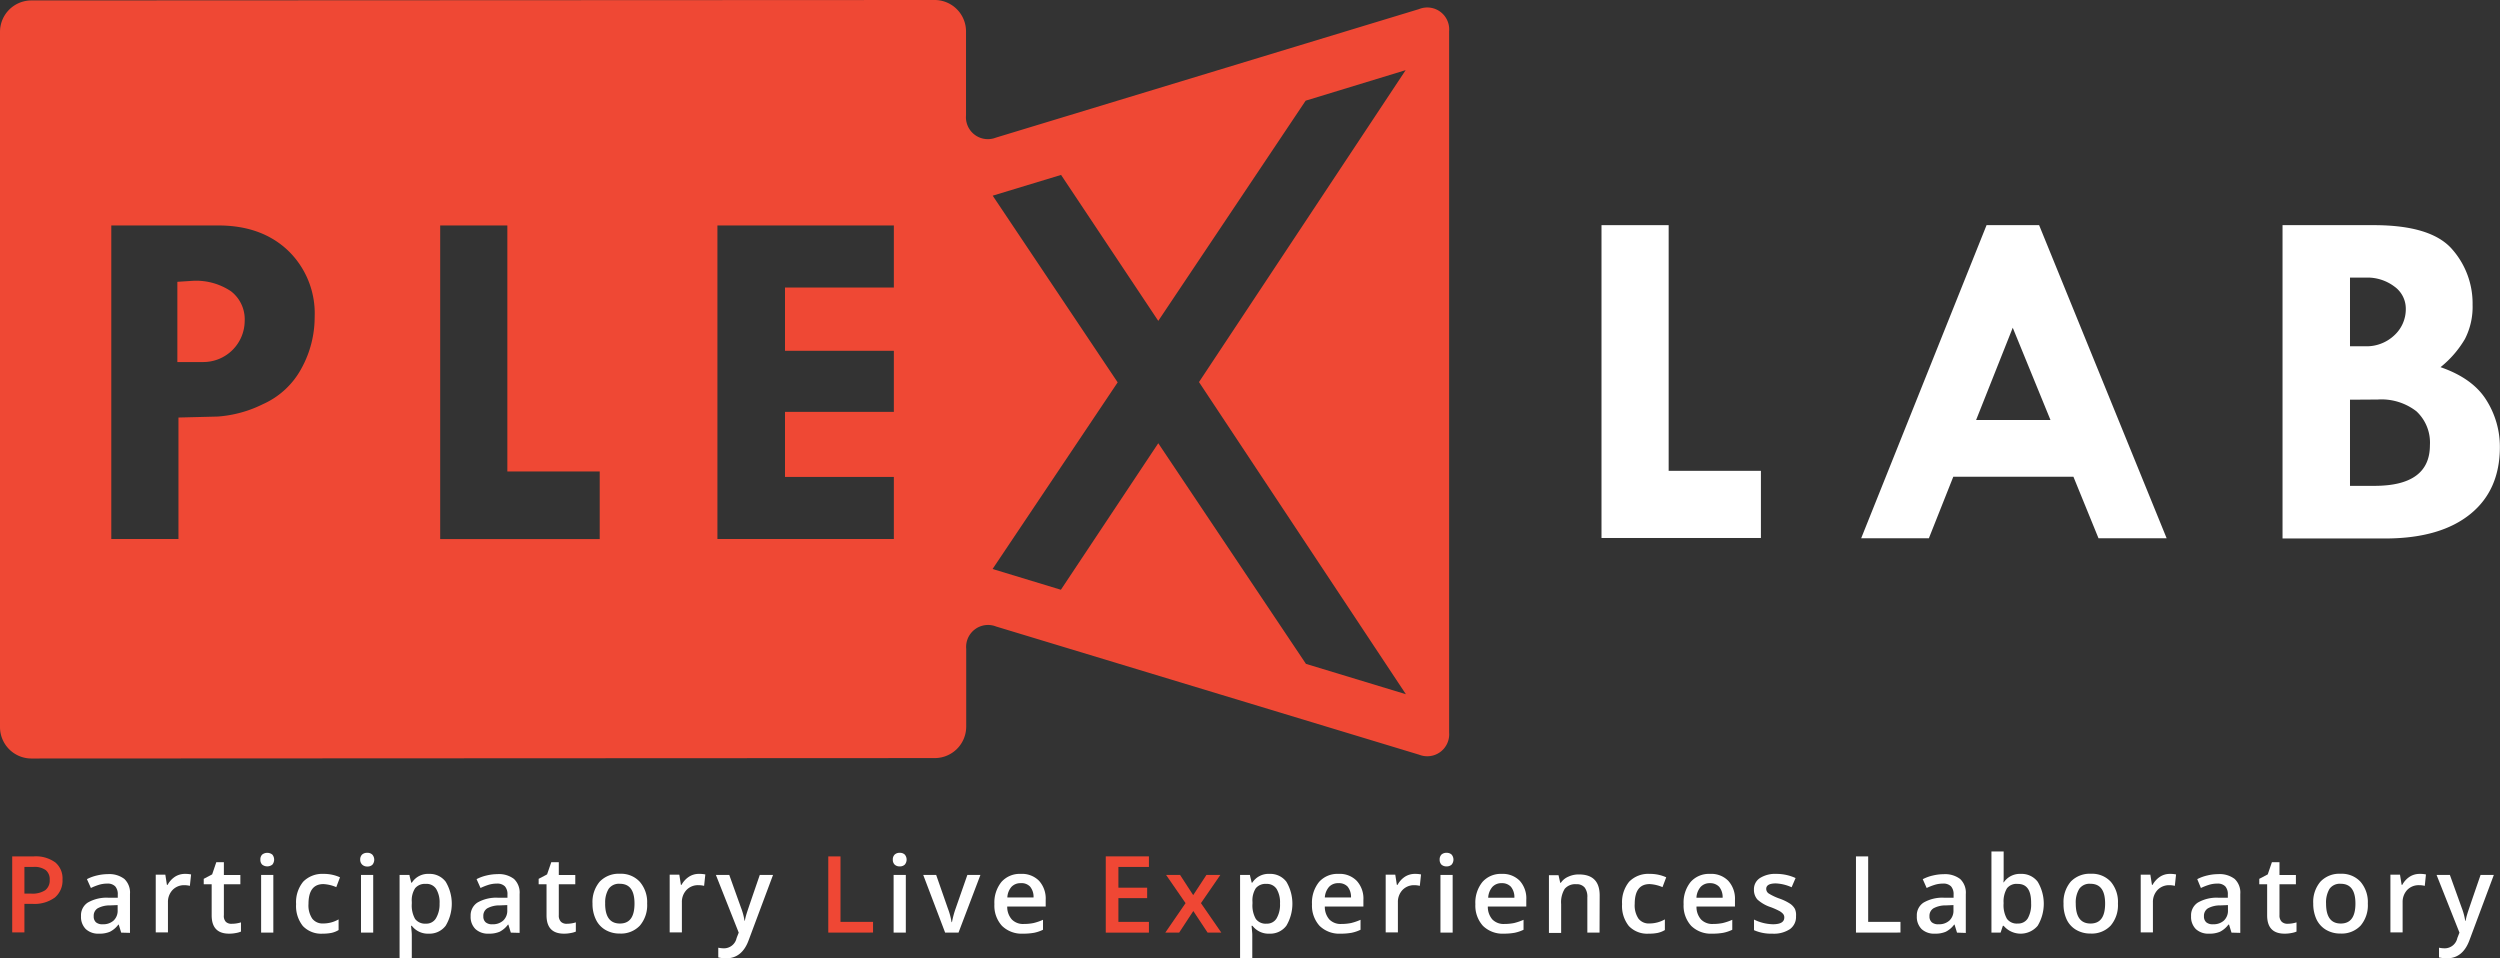 <?xml version="1.0" encoding="utf-8"?>
<svg xmlns="http://www.w3.org/2000/svg" viewBox="0 0 409.49 156.97"><rect x="0" y="0" width="409.49" height="156.97" fill="#333333" stroke="none"/><defs><style>.cls-1{fill:#ef4834;}.cls-2{fill:#fff;}.cls-3{fill:#ef4734;}</style></defs><title>Asset 5</title><g id="Layer_2" data-name="Layer 2"><g id="Layer_1-2" data-name="Layer 1"><path class="cls-1" d="M37.85,47.72A10.24,10.24,0,0,0,31.51,46l-2.46.16V59.3h4.3a6.78,6.78,0,0,0,6.73-6.73A5.8,5.8,0,0,0,37.85,47.72Z"/><path class="cls-1" d="M232.43,1.49l-69.3,21.05a3.59,3.59,0,0,1-4.9-3.64V5.12A5.14,5.14,0,0,0,153.1,0L5.13.07A5.15,5.15,0,0,0,0,5.2V119.11a5.15,5.15,0,0,0,5.13,5.13l148-.07a5.15,5.15,0,0,0,5.13-5.13V106.26a3.59,3.59,0,0,1,4.9-3.64l69.3,21a3.59,3.59,0,0,0,4.9-3.63V5.12A3.59,3.59,0,0,0,232.43,1.49ZM49.4,60.3A13.33,13.33,0,0,1,43,66.23a19.69,19.69,0,0,1-7.35,2l-6.42.16V88.29h-11V36.93H35.77q7.08,0,11.42,4.12a14.29,14.29,0,0,1,4.35,10.86A17.39,17.39,0,0,1,49.4,60.3Zm48.83,28H72.1V36.93h11V77.22H98.23ZM146.41,47.1H128.58V57.46h17.83v10H128.58V78.12h17.83V88.29h-28.9V36.93h28.9Zm67.5,61.64L189.72,72.6l-15.95,24-11.19-3.4,20.49-30.57L162.6,32.05l11.2-3.4,15.92,23.91,24.14-36.07,16.38-5L196.39,62.58l33.89,51.13Z"/><path class="cls-2" d="M262.32,36.88h11V77.12h15.11v11H262.32Z"/><path class="cls-2" d="M325.39,36.88H334l20.89,51.29H343.73l-4.11-10.08H319.94l-4,10.08H304.85Zm4.29,16.8-6,15.11h12.18Z"/><path class="cls-2" d="M373.87,36.88h14.94q9.36,0,12.8,3.9A13.41,13.41,0,0,1,405,49.92a11.56,11.56,0,0,1-1.25,5.6,16.84,16.84,0,0,1-4,4.62q5.31,1.84,7.52,5.42a14.29,14.29,0,0,1,2.2,7.64q0,7.08-4.84,11t-13.61,4H373.87Zm11.05,8.59V56.72h2.53a6.62,6.62,0,0,0,4.71-1.78,5.8,5.8,0,0,0,1.9-4.41,4.45,4.45,0,0,0-1.86-3.59,7.32,7.32,0,0,0-4.67-1.47Zm0,20V79.58h4q9.09,0,9.09-6.66a7,7,0,0,0-2.21-5.55,9.34,9.34,0,0,0-6.33-1.93Z"/><path class="cls-3" d="M10.24,144.05A3.64,3.64,0,0,1,9,147a5.63,5.63,0,0,1-3.65,1.05H4v4.67H2V140.27H5.56a5.44,5.44,0,0,1,3.51,1A3.41,3.41,0,0,1,10.24,144.05ZM4,146.37H5.09a3.85,3.85,0,0,0,2.31-.55,2,2,0,0,0,.74-1.71,1.93,1.93,0,0,0-.66-1.6A3.2,3.2,0,0,0,5.43,142H4Z"/><path class="cls-2" d="M19.85,152.76l-.4-1.31h-.07A3.9,3.9,0,0,1,18,152.62a4.29,4.29,0,0,1-1.77.31,3,3,0,0,1-2.18-.75,2.82,2.82,0,0,1-.78-2.13,2.48,2.48,0,0,1,1.09-2.2,6.13,6.13,0,0,1,3.3-.81l1.63,0v-.51a1.92,1.92,0,0,0-.42-1.35,1.72,1.72,0,0,0-1.31-.45,4.59,4.59,0,0,0-1.39.21,9,9,0,0,0-1.28.51L14.24,144a6.84,6.84,0,0,1,1.68-.61,7.7,7.7,0,0,1,1.73-.21,4.07,4.07,0,0,1,2.72.79,3.07,3.07,0,0,1,.92,2.47v6.36Zm-3-1.37a2.5,2.5,0,0,0,1.76-.61,2.21,2.21,0,0,0,.66-1.71v-.82l-1.22.05a4.12,4.12,0,0,0-2.06.48,1.43,1.43,0,0,0-.64,1.29,1.27,1.27,0,0,0,.37,1A1.62,1.62,0,0,0,16.86,151.39Z"/><path class="cls-2" d="M30.3,143.14a4.61,4.61,0,0,1,1,.09l-.2,1.87a3.68,3.68,0,0,0-.89-.11,2.59,2.59,0,0,0-1.95.79,2.84,2.84,0,0,0-.75,2v4.94h-2v-9.45h1.57l.26,1.67h.11a3.68,3.68,0,0,1,1.22-1.34A3,3,0,0,1,30.3,143.14Z"/><path class="cls-2" d="M38,151.31a5,5,0,0,0,1.47-.23v1.51a3.6,3.6,0,0,1-.86.24,5.52,5.52,0,0,1-1.09.1c-1.9,0-2.85-1-2.85-3v-5.09H33.37v-.89l1.38-.73.68-2h1.24v2.1h2.7v1.52h-2.7v5.06A1.39,1.39,0,0,0,37,151,1.32,1.32,0,0,0,38,151.31Z"/><path class="cls-2" d="M42.65,140.81a1.09,1.09,0,0,1,.29-.83,1.35,1.35,0,0,1,1.67,0,1.3,1.3,0,0,1,0,1.64,1.35,1.35,0,0,1-1.67,0A1.09,1.09,0,0,1,42.65,140.81Zm2.12,11.95h-2v-9.45h2Z"/><path class="cls-2" d="M52.87,152.93a4.13,4.13,0,0,1-3.26-1.25,5.23,5.23,0,0,1-1.11-3.59,5.31,5.31,0,0,1,1.16-3.67A4.37,4.37,0,0,1,53,143.14a6.35,6.35,0,0,1,2.69.56l-.61,1.61a6.12,6.12,0,0,0-2.1-.5c-1.64,0-2.45,1.09-2.45,3.26a3.88,3.88,0,0,0,.61,2.39,2.11,2.11,0,0,0,1.79.8,5,5,0,0,0,2.53-.67v1.75a3.85,3.85,0,0,1-1.15.46A7,7,0,0,1,52.87,152.93Z"/><path class="cls-2" d="M59,140.81a1.1,1.1,0,0,1,.3-.83,1.17,1.17,0,0,1,.84-.29A1.12,1.12,0,0,1,61,140a1.27,1.27,0,0,1,0,1.64,1.12,1.12,0,0,1-.82.29,1.17,1.17,0,0,1-.84-.29A1.09,1.09,0,0,1,59,140.81Zm2.13,11.95h-2v-9.45h2Z"/><path class="cls-2" d="M70.23,152.93a3.31,3.31,0,0,1-2.78-1.29h-.12c.08.8.12,1.28.12,1.45V157h-2V143.31h1.62c0,.18.14.6.29,1.27h.1a3.13,3.13,0,0,1,2.82-1.44A3.27,3.27,0,0,1,73,144.42a7,7,0,0,1,0,7.21A3.31,3.31,0,0,1,70.23,152.93Zm-.48-8.15a2.08,2.08,0,0,0-1.75.7,3.64,3.64,0,0,0-.55,2.24v.3a4.48,4.48,0,0,0,.54,2.5,2.06,2.06,0,0,0,1.79.77,1.81,1.81,0,0,0,1.61-.85A4.47,4.47,0,0,0,72,148a4.25,4.25,0,0,0-.56-2.4A1.85,1.85,0,0,0,69.75,144.78Z"/><path class="cls-2" d="M83.67,152.76l-.4-1.31H83.2a3.88,3.88,0,0,1-1.37,1.17,4.34,4.34,0,0,1-1.78.31,3,3,0,0,1-2.17-.75,2.78,2.78,0,0,1-.79-2.13,2.5,2.5,0,0,1,1.09-2.2,6.15,6.15,0,0,1,3.31-.81l1.63,0v-.51a1.92,1.92,0,0,0-.42-1.35,1.74,1.74,0,0,0-1.32-.45,4.64,4.64,0,0,0-1.39.21,9.48,9.48,0,0,0-1.28.51L78.06,144a6.84,6.84,0,0,1,1.68-.61,7.77,7.77,0,0,1,1.73-.21,4.05,4.05,0,0,1,2.72.79,3.07,3.07,0,0,1,.92,2.47v6.36Zm-3-1.37a2.48,2.48,0,0,0,1.76-.61,2.21,2.21,0,0,0,.66-1.71v-.82l-1.21.05a4.14,4.14,0,0,0-2.07.48,1.43,1.43,0,0,0-.64,1.29,1.24,1.24,0,0,0,.38,1A1.6,1.6,0,0,0,80.68,151.39Z"/><path class="cls-2" d="M92.85,151.31a5,5,0,0,0,1.47-.23v1.51a3.6,3.6,0,0,1-.86.24,5.52,5.52,0,0,1-1.09.1c-1.9,0-2.85-1-2.85-3v-5.09H88.23v-.89l1.38-.73.69-2h1.23v2.1h2.7v1.52h-2.7v5.06A1.43,1.43,0,0,0,91.9,151,1.32,1.32,0,0,0,92.85,151.31Z"/><path class="cls-2" d="M106,148a5.15,5.15,0,0,1-1.19,3.61,4.24,4.24,0,0,1-3.31,1.3,4.53,4.53,0,0,1-2.34-.6,3.87,3.87,0,0,1-1.56-1.71,5.81,5.81,0,0,1-.55-2.6,5.16,5.16,0,0,1,1.18-3.59,4.29,4.29,0,0,1,3.33-1.29,4.16,4.16,0,0,1,3.24,1.32A5.1,5.1,0,0,1,106,148Zm-6.88,0c0,2.18.81,3.27,2.42,3.27s2.39-1.09,2.39-3.27-.8-3.24-2.41-3.24a2.05,2.05,0,0,0-1.83.84A4.26,4.26,0,0,0,99.13,148Z"/><path class="cls-2" d="M114.53,143.14a4.68,4.68,0,0,1,1,.09l-.2,1.87a3.74,3.74,0,0,0-.89-.11,2.59,2.59,0,0,0-2,.79,2.84,2.84,0,0,0-.75,2v4.94h-2v-9.45h1.58l.26,1.67h.1a3.7,3.7,0,0,1,1.23-1.34A2.92,2.92,0,0,1,114.53,143.14Z"/><path class="cls-2" d="M117.26,143.31h2.19l1.92,5.36a10.34,10.34,0,0,1,.58,2.15H122a10.28,10.28,0,0,1,.28-1.14q.21-.68,2.17-6.37h2.17l-4,10.71c-.73,2-2,2.95-3.67,2.95a5.57,5.57,0,0,1-1.3-.15v-1.59a4.55,4.55,0,0,0,1,.1,2.11,2.11,0,0,0,2-1.68l.35-.89Z"/><path class="cls-3" d="M135.67,152.76V140.27h2V151H143v1.75Z"/><path class="cls-2" d="M146.24,140.81a1.1,1.1,0,0,1,.3-.83,1.14,1.14,0,0,1,.84-.29,1.12,1.12,0,0,1,.82.29,1.27,1.27,0,0,1,0,1.64,1.12,1.12,0,0,1-.82.29,1.14,1.14,0,0,1-.84-.29A1.09,1.09,0,0,1,146.24,140.81Zm2.13,11.95h-2v-9.45h2Z"/><path class="cls-2" d="M154.81,152.76l-3.59-9.45h2.12l1.92,5.5a10.94,10.94,0,0,1,.6,2.23h.07a14.55,14.55,0,0,1,.6-2.23l1.92-5.5h2.14L157,152.76Z"/><path class="cls-2" d="M167.57,152.93a4.6,4.6,0,0,1-3.45-1.28,4.89,4.89,0,0,1-1.24-3.55,5.37,5.37,0,0,1,1.15-3.64,4,4,0,0,1,3.17-1.32,3.9,3.9,0,0,1,3,1.14,4.34,4.34,0,0,1,1.08,3.12v1.09h-6.3a3.08,3.08,0,0,0,.75,2.11,2.56,2.56,0,0,0,2,.74,7.65,7.65,0,0,0,1.56-.15,8.91,8.91,0,0,0,1.55-.53v1.63a6,6,0,0,1-1.48.5A9.89,9.89,0,0,1,167.57,152.93Zm-.37-8.27a2,2,0,0,0-1.53.61A2.82,2.82,0,0,0,165,147h4.29a2.62,2.62,0,0,0-.57-1.78A1.91,1.91,0,0,0,167.2,144.66Z"/><path class="cls-3" d="M188.19,152.76h-7.07V140.27h7.07V142h-5v3.4h4.71v1.71h-4.71V151h5Z"/><path class="cls-3" d="M194.19,147.93,191,143.31h2.29l2.15,3.31,2.17-3.31h2.28l-3.18,4.62,3.34,4.83H197.8l-2.34-3.54-2.32,3.54h-2.27Z"/><path class="cls-2" d="M207.94,152.93a3.31,3.31,0,0,1-2.79-1.29H205c.08.8.12,1.28.12,1.45V157h-2V143.31h1.62c0,.18.14.6.28,1.27h.1a3.15,3.15,0,0,1,2.82-1.44,3.3,3.3,0,0,1,2.76,1.28,7.06,7.06,0,0,1,0,7.21A3.29,3.29,0,0,1,207.94,152.93Zm-.49-8.15a2.08,2.08,0,0,0-1.75.7,3.7,3.7,0,0,0-.55,2.24v.3a4.47,4.47,0,0,0,.55,2.5,2,2,0,0,0,1.79.77,1.8,1.8,0,0,0,1.6-.85,4.38,4.38,0,0,0,.57-2.44,4.25,4.25,0,0,0-.56-2.4A1.88,1.88,0,0,0,207.45,144.78Z"/><path class="cls-2" d="M219.59,152.93a4.6,4.6,0,0,1-3.45-1.28,4.93,4.93,0,0,1-1.24-3.55,5.37,5.37,0,0,1,1.16-3.64,4,4,0,0,1,3.17-1.32,3.88,3.88,0,0,1,3,1.14,4.3,4.3,0,0,1,1.09,3.12v1.09H217a3.12,3.12,0,0,0,.74,2.11,2.58,2.58,0,0,0,2,.74,7.72,7.72,0,0,0,1.56-.15,9.2,9.2,0,0,0,1.55-.53v1.63a6.08,6.08,0,0,1-1.49.5A9.73,9.73,0,0,1,219.59,152.93Zm-.36-8.27a2,2,0,0,0-1.54.61A2.93,2.93,0,0,0,217,147h4.29a2.67,2.67,0,0,0-.56-1.78A1.94,1.94,0,0,0,219.23,144.66Z"/><path class="cls-2" d="M231.76,143.14a4.61,4.61,0,0,1,1,.09l-.2,1.87a3.68,3.68,0,0,0-.89-.11,2.59,2.59,0,0,0-1.95.79,2.84,2.84,0,0,0-.75,2v4.94h-2v-9.45h1.57l.26,1.67h.11a3.68,3.68,0,0,1,1.22-1.34A3,3,0,0,1,231.76,143.14Z"/><path class="cls-2" d="M235.81,140.81a1.13,1.13,0,0,1,.29-.83,1.18,1.18,0,0,1,.85-.29,1.14,1.14,0,0,1,.82.29,1.27,1.27,0,0,1,0,1.64,1.14,1.14,0,0,1-.82.29,1.18,1.18,0,0,1-.85-.29A1.13,1.13,0,0,1,235.81,140.81Zm2.13,11.95h-2v-9.45h2Z"/><path class="cls-2" d="M246.35,152.93a4.6,4.6,0,0,1-3.45-1.28,4.93,4.93,0,0,1-1.24-3.55,5.37,5.37,0,0,1,1.16-3.64,4,4,0,0,1,3.17-1.32,3.88,3.88,0,0,1,2.95,1.14A4.3,4.3,0,0,1,250,147.4v1.09h-6.3a3.12,3.12,0,0,0,.74,2.11,2.58,2.58,0,0,0,2,.74,7.79,7.79,0,0,0,1.56-.15,9.2,9.2,0,0,0,1.55-.53v1.63a6.08,6.08,0,0,1-1.49.5A9.73,9.73,0,0,1,246.35,152.93Zm-.36-8.27a2,2,0,0,0-1.54.61,2.93,2.93,0,0,0-.69,1.77h4.29a2.67,2.67,0,0,0-.56-1.78A1.94,1.94,0,0,0,246,144.66Z"/><path class="cls-2" d="M262,152.76h-2V147a2.5,2.5,0,0,0-.44-1.63,1.69,1.69,0,0,0-1.39-.54,2.25,2.25,0,0,0-1.87.75,4.17,4.17,0,0,0-.59,2.52v4.71h-2v-9.45h1.57l.28,1.24h.1a2.77,2.77,0,0,1,1.22-1,4,4,0,0,1,1.74-.37q3.41,0,3.4,3.46Z"/><path class="cls-2" d="M270.06,152.93a4.13,4.13,0,0,1-3.26-1.25,5.23,5.23,0,0,1-1.11-3.59,5.31,5.31,0,0,1,1.16-3.67,4.37,4.37,0,0,1,3.38-1.28,6.35,6.35,0,0,1,2.69.56l-.61,1.61a6.12,6.12,0,0,0-2.1-.5c-1.64,0-2.45,1.09-2.45,3.26a3.88,3.88,0,0,0,.61,2.39,2.11,2.11,0,0,0,1.79.8,5.11,5.11,0,0,0,2.54-.67v1.75a4.07,4.07,0,0,1-1.15.46A7.11,7.11,0,0,1,270.06,152.93Z"/><path class="cls-2" d="M280.46,152.93a4.6,4.6,0,0,1-3.45-1.28,4.89,4.89,0,0,1-1.24-3.55,5.37,5.37,0,0,1,1.15-3.64,4,4,0,0,1,3.17-1.32,3.89,3.89,0,0,1,3,1.14,4.34,4.34,0,0,1,1.09,3.12v1.09h-6.3a3.07,3.07,0,0,0,.74,2.11,2.57,2.57,0,0,0,2,.74,7.65,7.65,0,0,0,1.56-.15,9,9,0,0,0,1.56-.53v1.63a6.08,6.08,0,0,1-1.49.5A9.81,9.81,0,0,1,280.46,152.93Zm-.37-8.27a2,2,0,0,0-1.53.61,2.93,2.93,0,0,0-.69,1.77h4.29a2.67,2.67,0,0,0-.56-1.78A2,2,0,0,0,280.09,144.66Z"/><path class="cls-2" d="M294.18,150.07a2.45,2.45,0,0,1-1,2.12,4.75,4.75,0,0,1-2.88.74,6.9,6.9,0,0,1-3-.57v-1.74a7.35,7.35,0,0,0,3.1.77q1.86,0,1.86-1.11a.88.88,0,0,0-.21-.6,2.31,2.31,0,0,0-.67-.5,12.13,12.13,0,0,0-1.31-.58,6.09,6.09,0,0,1-2.21-1.26,2.37,2.37,0,0,1-.57-1.64,2.16,2.16,0,0,1,1-1.89,4.65,4.65,0,0,1,2.67-.67,7.53,7.53,0,0,1,3.15.68l-.65,1.51a7,7,0,0,0-2.57-.63q-1.59,0-1.59.9a.91.91,0,0,0,.41.75,9,9,0,0,0,1.81.85,8.11,8.11,0,0,1,1.7.83,2.49,2.49,0,0,1,.79.87A2.47,2.47,0,0,1,294.18,150.07Z"/><path class="cls-2" d="M304,152.76V140.27h2V151h5.29v1.75Z"/><path class="cls-2" d="M320.55,152.76l-.4-1.31h-.07a3.9,3.9,0,0,1-1.38,1.17,4.29,4.29,0,0,1-1.77.31,3,3,0,0,1-2.18-.75,2.82,2.82,0,0,1-.78-2.13,2.48,2.48,0,0,1,1.09-2.2,6.13,6.13,0,0,1,3.3-.81l1.63,0v-.51a1.92,1.92,0,0,0-.42-1.35,1.72,1.72,0,0,0-1.31-.45,4.59,4.59,0,0,0-1.39.21,9.61,9.61,0,0,0-1.29.51l-.64-1.44a6.84,6.84,0,0,1,1.68-.61,7.7,7.7,0,0,1,1.73-.21,4.07,4.07,0,0,1,2.72.79,3.07,3.07,0,0,1,.92,2.47v6.36Zm-3-1.37a2.5,2.5,0,0,0,1.76-.61,2.21,2.21,0,0,0,.66-1.71v-.82l-1.22.05a4.12,4.12,0,0,0-2.06.48,1.44,1.44,0,0,0-.65,1.29,1.27,1.27,0,0,0,.38,1A1.62,1.62,0,0,0,317.56,151.39Z"/><path class="cls-2" d="M331,143.14a3.3,3.3,0,0,1,2.76,1.28,7,7,0,0,1,0,7.22,3.65,3.65,0,0,1-5.57,0h-.13l-.37,1.12h-1.5V139.47h2v3.16c0,.23,0,.58,0,1s0,.75-.05.88h.08A3.19,3.19,0,0,1,331,143.14Zm-.52,1.64a2,2,0,0,0-1.74.71,4.21,4.21,0,0,0-.56,2.39V148a4.47,4.47,0,0,0,.55,2.5,2,2,0,0,0,1.79.77,1.82,1.82,0,0,0,1.62-.84,4.58,4.58,0,0,0,.55-2.45C332.72,145.85,332,144.78,330.51,144.78Z"/><path class="cls-2" d="M346.91,148a5.15,5.15,0,0,1-1.19,3.61,4.24,4.24,0,0,1-3.31,1.3,4.53,4.53,0,0,1-2.34-.6,3.87,3.87,0,0,1-1.56-1.71A5.81,5.81,0,0,1,338,148a5.16,5.16,0,0,1,1.18-3.59,4.29,4.29,0,0,1,3.33-1.29,4.15,4.15,0,0,1,3.24,1.32A5.1,5.1,0,0,1,346.91,148ZM340,148c0,2.18.81,3.27,2.42,3.27s2.39-1.09,2.39-3.27-.8-3.24-2.41-3.24a2.05,2.05,0,0,0-1.83.84A4.26,4.26,0,0,0,340,148Z"/><path class="cls-2" d="M355.43,143.14a4.61,4.61,0,0,1,1,.09l-.2,1.87a3.68,3.68,0,0,0-.89-.11,2.59,2.59,0,0,0-1.95.79,2.84,2.84,0,0,0-.75,2v4.94h-2v-9.45h1.58l.26,1.67h.1a3.79,3.79,0,0,1,1.23-1.34A2.92,2.92,0,0,1,355.43,143.14Z"/><path class="cls-2" d="M365.51,152.76l-.4-1.31H365a3.9,3.9,0,0,1-1.38,1.17,4.29,4.29,0,0,1-1.77.31,3,3,0,0,1-2.18-.75,2.82,2.82,0,0,1-.78-2.13,2.48,2.48,0,0,1,1.09-2.2,6.13,6.13,0,0,1,3.3-.81l1.63,0v-.51a1.92,1.92,0,0,0-.42-1.35,1.72,1.72,0,0,0-1.31-.45,4.59,4.59,0,0,0-1.39.21,9.61,9.61,0,0,0-1.29.51L359.9,144a6.84,6.84,0,0,1,1.68-.61,7.7,7.7,0,0,1,1.73-.21,4.07,4.07,0,0,1,2.72.79,3.07,3.07,0,0,1,.92,2.47v6.36Zm-3-1.37a2.5,2.5,0,0,0,1.76-.61,2.21,2.21,0,0,0,.66-1.71v-.82l-1.22.05a4.12,4.12,0,0,0-2.06.48,1.44,1.44,0,0,0-.65,1.29,1.27,1.27,0,0,0,.38,1A1.62,1.62,0,0,0,362.52,151.39Z"/><path class="cls-2" d="M374.69,151.31a5,5,0,0,0,1.47-.23v1.51a3.74,3.74,0,0,1-.86.24,5.6,5.6,0,0,1-1.09.1c-1.91,0-2.86-1-2.86-3v-5.09h-1.29v-.89l1.39-.73.68-2h1.24v2.1h2.69v1.52h-2.69v5.06a1.43,1.43,0,0,0,.36,1.07A1.33,1.33,0,0,0,374.69,151.31Z"/><path class="cls-2" d="M387.84,148a5.15,5.15,0,0,1-1.18,3.61,4.25,4.25,0,0,1-3.31,1.3,4.53,4.53,0,0,1-2.34-.6,4,4,0,0,1-1.57-1.71,6,6,0,0,1-.54-2.6,5.11,5.11,0,0,1,1.18-3.59,4.26,4.26,0,0,1,3.32-1.29,4.17,4.17,0,0,1,3.25,1.32A5.09,5.09,0,0,1,387.84,148ZM381,148c0,2.18.8,3.27,2.41,3.27s2.4-1.09,2.4-3.27-.81-3.24-2.41-3.24a2.06,2.06,0,0,0-1.84.84A4.34,4.34,0,0,0,381,148Z"/><path class="cls-2" d="M396.36,143.14a4.55,4.55,0,0,1,1,.09l-.19,1.87a3.8,3.8,0,0,0-.89-.11,2.6,2.6,0,0,0-2,.79,2.87,2.87,0,0,0-.74,2v4.94h-2v-9.45h1.57l.27,1.67h.1a3.68,3.68,0,0,1,1.22-1.34A3,3,0,0,1,396.36,143.14Z"/><path class="cls-2" d="M399.1,143.31h2.18l1.93,5.36a10.34,10.34,0,0,1,.58,2.15h.07a8.43,8.43,0,0,1,.28-1.14c.13-.45.86-2.57,2.17-6.37h2.17l-4,10.71c-.74,2-2,2.95-3.68,2.95a5.64,5.64,0,0,1-1.3-.15v-1.59a4.65,4.65,0,0,0,1,.1,2.11,2.11,0,0,0,2-1.68l.35-.89Z"/></g></g></svg>